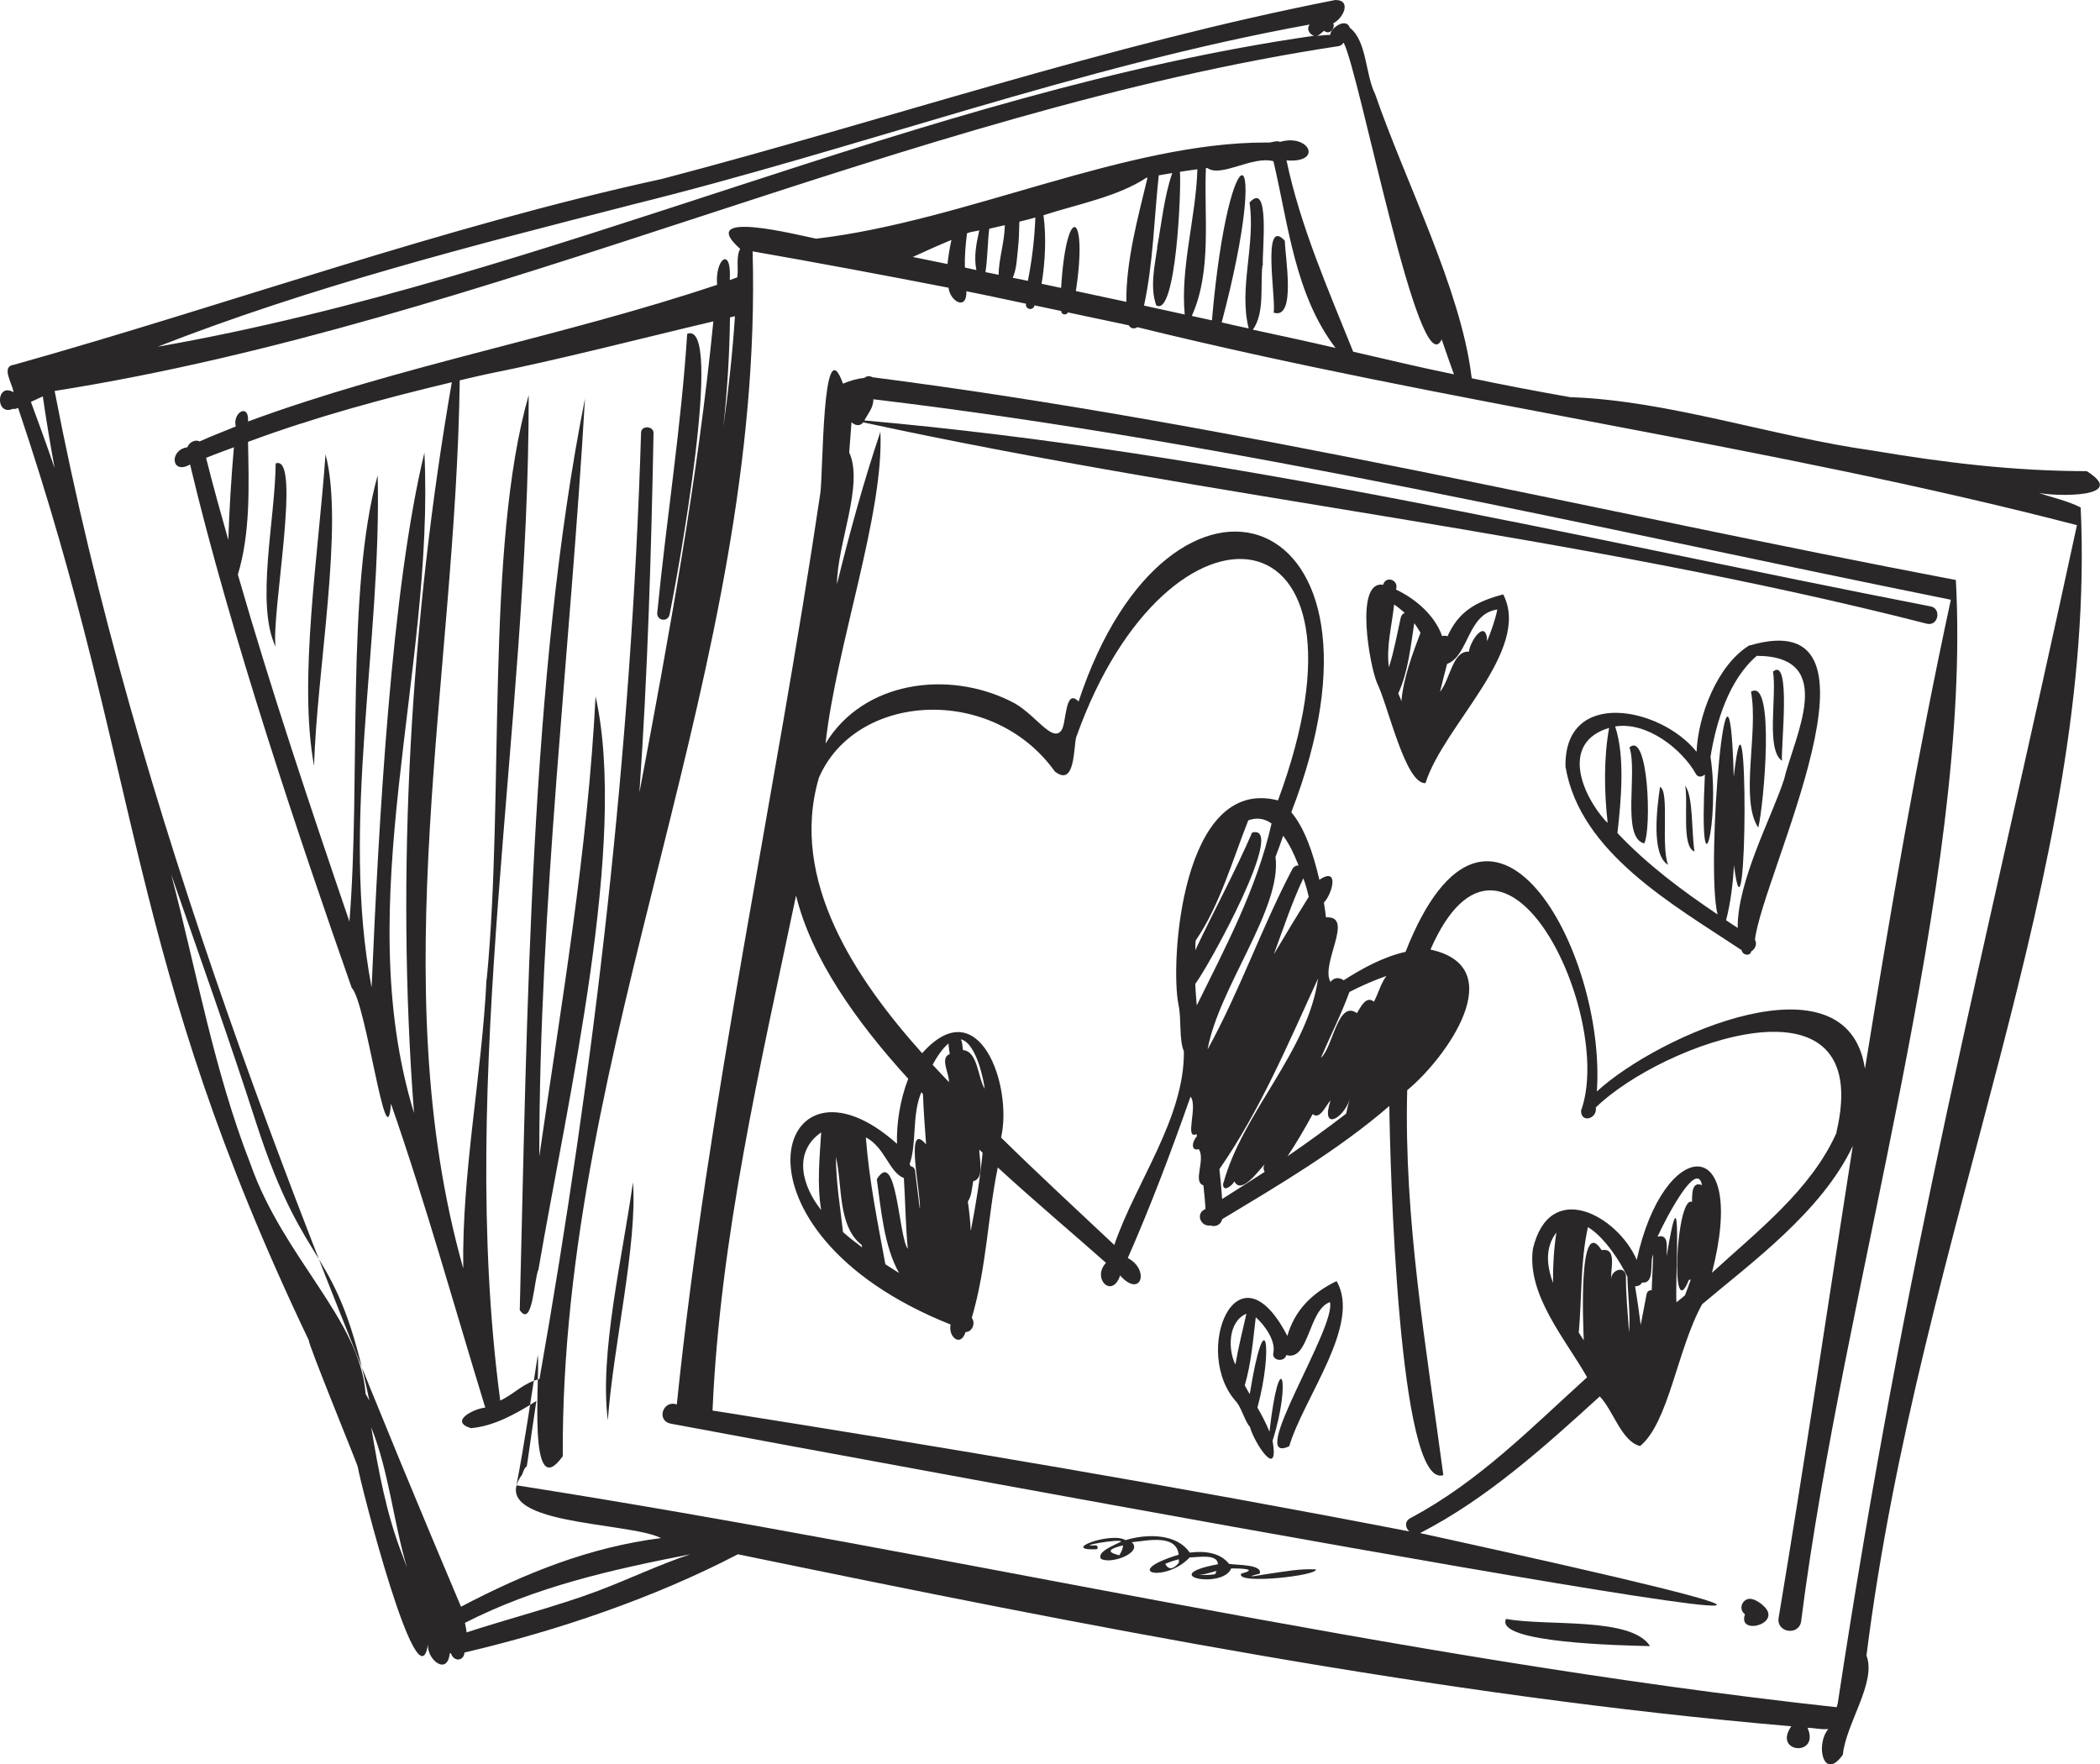 <?xml version="1.0" encoding="UTF-8"?><svg xmlns="http://www.w3.org/2000/svg" viewBox="0 0 101.09 84.92"><defs><style>.d{fill:#2a2728;fill-rule:evenodd;}</style></defs><g id="a"/><g id="b"><g id="c"><g><path class="d" d="M84.84,77.25c-.06-.06-.45-.3-.41-.24-.46-.22-.83,.4-.43,.7-.38,1.07,1.93,.43,.83-.46Z"/><path class="d" d="M63.35,75.55c-.75-.05-1.48,.1-2.22,.2-.15,.02-1.57,.28-.49,0,.15-.45-1.09-.4-1.48-.47-.4-.52-1.14-.64-1.89-.54-.6-.9-2.02-.93-3.09-.6-.68-.42-3.17,.5-1.42,.44,.12,0,.1-.19-.02-.19-1.05,.07,1.19-.34,1.23-.18-.32,.17-1.19,.49-.97,.83,.5,.28,2.03-.31,1.48-.8,.73-.07,2.15-.41,2.26,.6-2.85,.87-.63,1.37,.53,.13,.4,0,1.34-.19,1.36,.33-3.01,.56,.24,1.21,.64,.2,.39,0,1.38,.02,.48,.25-.31,.55,3.79,.09,3.59-.21Zm-9.47-.68c-.68-.17-.46-.32,.18-.48,0,.12-.05,.27-.18,.48Zm2.2,.42c.21-.1,.44-.17,.67-.23,0,.06,0,.11,0,.17-.28,.33-.5,.35-.66,.05Zm2.41,.49c-.27,.04-.54,.05-.82,.02,.25,.02,.57-.09,.89-.18-.02,.05-.04,.11-.07,.16Z"/><path class="d" d="M84.22,31.06c-1.56,.95-2.48,3.4-2.55,5.13-1.74-2.17-6.38-3.07-6.31,.71,.69,4.16,5.22,6.67,8.48,8.84,.03,.23,.4,.32,.46,.06,.19-.11,.3-.37,.18-.56,.35-3.1,7.03-16.3-.25-14.17Zm-6.92,8.47c-1.16-1.28-2.19-3.79,.16-4.49-.26,1.42-.24,3.1-.07,4.57-.03-.03-.06-.05-.08-.08Zm8.57-1.98c-.55,1.71-2.25,4.88-2.22,7.12-.19-.12-.37-.25-.56-.37,.22-.86,.33-1.75,.38-2.65,.65,5.17,.71-10.67-.01-4.25-.24-8.54-1.38,4.22-.78,6.62-1.72-1.16-3.39-2.4-4.82-3.92,.18-1.59,.37-3.69-.11-5.13,1.52-.25,3.22,1.09,3.89,2.29,.1,.18,.31,.14,.43,.02-.31,6.34,.75,2.28,.27-.85,.27-1.68,.89-3.72,2.23-4.86,3.91,.02,1.8,3.87,1.3,5.99Z"/><path class="d" d="M72.37,28.61c-1.4,.37-2.17,.87-2.69,2.02-.08-.03-.18-.04-.26-.01-.34-.98-1.26-1.79-2.22-2.24,.16-.45-.48-.7-.62-.23-1.39-.22-.64,3.93-.29,4.73,.54,1.11,1.36,4.87,2.33,4.82,.86-2.77,5.13-6.41,3.74-9.09Zm-4.94,1.12c-.18,.8-.32,1.61-.57,2.39-.14-.99,.15-2.03,.25-3.02,.16,.1,.33,.25,.51,.4-.09,.04-.16,.11-.19,.23Zm.04,4.04c-.05-.13-.1-.26-.16-.39,.48-1.05,.59-2.24,.77-3.38,.11,.14,.2,.3,.3,.46-.37,.97-.83,2.19-.92,3.31Zm4.12-2.91c-.05-1.11-.82-.02-.88,.51-.79-.05-.89,1.32-1.39,1.93,.11-.45,.22-.89,.34-1.34,1.05-.39,.97-2.42,2.42-2.62-.11,.52-.29,1.02-.49,1.52Z"/><path class="d" d="M64.34,61.67c-1.2,.58-2.02,1.42-2.37,2.64-2.42-4.69-4.64,.83-2.43,3.2,.26,.36,.4,.93,.63,1.18,.21,.78,1.42,2.61,1.09,.66,.93-2.94,.33-4.69-.15-.43-.16-.4-.36-.78-.58-1.16,.78-2.87,.38-5.27-.37-.65-.08-.14-.17-.28-.24-.42,.31-1.05,.4-2.19,.53-3.28,.42,.37,.96,1.11,.85,1.7-.11,.39,.53,.49,.62,.12,1.1,.32,1.05-2.17,2.1-2.55,.33,1.2-4.07,7.92-1.96,6.94,.71-2.37,3.49-5.88,2.28-7.95Zm-4.87,4.02c-.37-.74-.35-2.08,.53-2.45-.18,.8-.39,1.62-.53,2.45Z"/><path class="d" d="M94.15,27.92c-17.39-3.31-34.58-7.5-52.15-9.76-.12-.07-.28-.07-.39,.03-.37,.04-.71,.14-1.03,.28-1.02-2.86-.95,4.59-1.1,5.33-2.16,14.58-5.4,29.22-6.9,43.81-.65-.24-1.01,.76-.3,.92,9.17,1.71,80.11,14.91,36.08,5.27,3.19-1.64,5.94-4.11,8.65-6.58,.66,.69,1.04,2.16,1.94,2.39,1.38-1.12,1.8-4.7,2.99-6.83,2.36-1.99,5.77-4.47,7.25-7.62-1.19,7.59-2.31,15.18-3.57,22.72-.12,.7,.95,.88,1.08,.19,2.02-16,8.25-35.71,7.45-50.16Zm-15.88,33.51c-.05-.58-.83-.25-.7,.26-.1-.47,.34-1.65-.47-1.51-1.13-1.76-.89,3.62-.86,4.34-.08-.12-.16-.24-.24-.37,.15-1.67,.07-3.41,.44-5.08,.81,.49,1.58,1.7,1.9,2.39,.02,.87,.15,1.78,.08,2.68-.06-.92-.16-1.85-.15-2.71Zm1,.84c-.09,.46-.19,.97-.29,1.51-.08-.64-.17-1.26-.27-1.86,.13,0,.27-.05,.33-.18,.65,.06,.35-.94,.54-1.35-.02,.57-.05,1.14-.07,1.72-.1-.01-.21,.04-.24,.17Zm1.86,.07c-.14,.12-.29,.24-.43,.35-.07-1.17,.31-6.95-.47-2.23-.02-.36,.15-1.08-.44-.93,.43-.94,1.9-3.74,2.14-2.48-.51-.21-.47,.48-.48,.81-.76-.35-1.07,6.07-.15,3.75,.03,0,.06,0,.09-.01-.09,.25-.18,.5-.27,.73Zm7.28-7.82c-1.22,2.75-3.83,4.76-6,6.75,1.76-6.87-2.33-6.57-3.62-.62-.92-2.13-4.19-3.94-5-.53-.3,2.23,1.59,4.37,2.61,6.18-2.72,2.46-5.23,5.04-8.51,6.78-.29,.16-.24,.46-.05,.64-11.14-2.16-22.34-4.05-33.54-5.82,.36-8.33,2.3-16.59,4.02-24.79,.74,3.01,2.86,6.03,5.4,8.82-.39,1-.57,2.15-.54,3.13-5.81-5.19-8.73,4.2,2.58,8.7-.13,.58,.48,1.12,.72,.36,.31,.01,.5-.42,.3-.68,.72-2.47,.76-4.83,1.25-7.24,1.9,1.74,3.76,3.3,5.21,4.59-.7,.75,.3,1.75,.68,.61,1.01,1.12,1.44-.28,.37-.84,1.12-2.55,2.1-5.15,3.02-7.77,.37,.46-.31,2.1,.29,1.8,0,.04,.01,.07,.02,.11-.2,.18-.35,.73,.09,.62,.33,.53-.31,1.57,.22,1.74,.04,.38,.08,.76,.1,1.14-.5,.2-.24,.87,.24,.79,.21,.09,.51-.02,.56-.3,2.64-1.59,5.59-3.32,8.05-5.45,.03,2.62,.43,18.5,2.6,17.77-.83-6.22-1.9-12.29-1.74-18.53,1.85-1.52,5.04-5.92,1.12-6.77,3.56-8.13,8.88,3.26,7.25,7.75-.02,.62,.79,.41,.71-.15,3.14-3.07,13.5-6.89,11.58,1.2Zm-13.65,7.24c-.3-.82-.4-1.69,.16-2.43-.12,.81-.17,1.6-.16,2.43Zm-22.94-26.31c4.42-12.38,15-11.26,9.7,3.08-4.66-1.2-5.2,7.85-4.79,9.83,.15,.71,.02,1.7,.26,2.25,.03,3.23-2.33,6.32-3.35,9.32-1.83-1.72-3.67-3.42-5.45-5.17,.57-2.48-1.06-7.14-3.8-4.06-3.17-3.54-6.42-8.33-4.97-13.26,1.77-4.11,8.35-4.51,11.36-.3,.98,.76,.89-1.12,1.03-1.68Zm11.37,18.18c.35,.3,.64-.43,.86-.66-.49,1.49,.6,.91,.92-.04-.07,.22-.12,.45-.17,.68-.92,.71-1.86,1.39-2.82,2.05,.43-.65,.83-1.33,1.21-2.03Zm.4-2.72c.45-1.05,.98-2.09,1.37-3.16,.49-.25,1.12-.54,1.78-.77-.27,.36-.39,.84-.6,1.24-.38-.31-.64,.26-.82,.55-.92-.65-1.15,1.62-1.72,2.14Zm-4.71,6.05c-.04,.48,.43,.13,.54-.09,.33,.65,1.14-.48,1.46-.83-.07,.12-.07,.26,0,.37-.68,.44-1.37,.88-2.05,1.31-.03-.48-.08-.96-.13-1.44,1.97-2.84,3.31-6.05,4.75-9.18-.49,3.53-3.62,6.42-4.56,9.86Zm2.44-11.02c.47-1.29,.9-2.57,1.42-3.66,.11,.29,.19,.59,.26,.89-.56,.9-1.12,1.82-1.68,2.77Zm.89-4.1c-1.49,2.83-2.53,5.87-4.08,8.68,.54-2.99,3.59-6.79,3.27-9.27,.13-.34,.25-.67,.37-1.02,.32,.43,.54,.93,.74,1.43-.12,0-.23,.05-.3,.18Zm-1.94-1.75c-.83,1.91-1.84,3.76-2.73,5.65,0-.16,0-.31,.02-.47,1.15-1.67,1.79-3.92,2.53-5.78,.36-.13,.74-.12,1.12,.15-.7,3.11-2.21,5.94-3.6,8.76-.03-.35-.06-.69-.07-1.04,.65-.85,4.45-7.76,2.73-7.28Zm-13.13,15.25c.05,.05,.11,.1,.16,.15-.12,1.26-.33,2.52-.57,3.77-.02-.47-.07-.94-.14-1.42,.19-.27,.19-.65,.26-.98,.55-.12,.29-1.07,.29-1.52Zm.26-2.93c-.34-.56-.33-1.8-1.04-1.86-.04-.17-.02-.37-.11-.52,.77,.18,1.12,2.07,1.15,2.38Zm-5.19,4.37c.2,1.41,.34,3.21,1.07,4.5-.22-.14-.44-.28-.66-.42-.38-2.06-.78-4.02-.94-6.11,.93,.49,1.11,1.67,1.83,1.96,.07,1.07,.08,2.26,.19,3.41-.45-.59-.53-4.94-1.5-3.34Zm-.72,3.26c-.31-.24-.62-.47-.91-.73-.13-1.2-.34-2.4-.34-3.62,.32,1.35,.07,3.33,1.24,4.24,0,.04,.01,.07,.02,.11Zm2.56-3.68c-.02-.14-.11-.2-.21-.22-.02-.04-.04-.07-.05-.11,.35-1,.1-2.35,.56-3.45,.03,.03,.06,.06,.08,.09,.03,.81,.09,1.62,.15,2.42-1.07-1.27-.22,2.48-.3,3.12-.08-.62-.15-1.23-.23-1.85Zm.84-5.1c.19-.35,.48-.8,.77-1.03,0,.17,.04,.34,.06,.51-.5,.18-.01,.95-.04,1.35-.26-.28-.53-.55-.78-.83Zm-5.36,6.99c-.9-1.13-1.39-2.77,0-3.74-.07,1.14-.21,2.51,0,3.74Zm50.24-6.83c-.86-5.59-9.91-1.62-12.9,1.12,.46-6.79-5.17-16.99-9.21-6.72-1.05,.23-2.11,.81-2.98,1.37-.17-.14-.47-.16-.63,.08-.51-.86,1.18-3.2-.22-3.11-.03-.24-.06-.47-.1-.71,.41-.43,.76-1.75-.22-1.1-.3-1.32-.73-2.52-1.35-3.25,5.75-14.85-5.84-18.67-10.24-5.33-.66-.69-.58,1.05-.82,1.38-.46,.66-1.32-.88-2.46-1.4-3.02-1.5-7.08-.96-8.9,2.04,.52-4.73,2.82-11.05,2.64-15-.81,2.4-1.48,4.86-2.09,7.33,.01-1.95,1.3-4.79,.59-6.34,.03-.49,.08-.98,.11-1.46,.15,.16,.42,.22,.56,.01,16.96,3.68,34.33,5.38,51.23,9.7,.54,.1,.68-.75,.15-.84-17.04-3.32-33.99-7.42-51.32-8.95,.15-.3,.44-.61,.43-1.02,17.49,2.09,34.63,6.17,51.87,9.65-1.61,7.45-2.91,14.99-4.13,22.55Z"/><path class="d" d="M78.44,35.98c.4,1.2-.4,4.35,.71,4.62,.36-.69,.2-5.43-.71-4.62Z"/><path class="d" d="M79.91,37.88c-.15,1.03-.43,3.28,.39,3.75-.36-.9,.08-3.55-.39-3.75Z"/><path class="d" d="M81.12,37.82c.16,.84-.19,2.94,.45,3.17-.15-.92-.05-2.64-.45-3.17Z"/><path class="d" d="M84.29,33.3c.37,1.96-.55,5.19,.35,6.54,.26-1.02,.83-7.26-.35-6.54Z"/><path class="d" d="M85.35,32.33c.19,1.2-.35,3.75,.43,4.29-.05-.73,.45-5.04-.43-4.29Z"/><path class="d" d="M13.27,22.31c-.02,2.69-.98,6.78,0,8.83-.24-1.45,1.28-9.32,0-8.83Z"/><path class="d" d="M15.67,21.87c-.33,4.73-1.32,10.89-.55,15,.12-4.55,1.46-11.6,.55-15Z"/><path class="d" d="M25.03,63.08c.61,.86,.68-1.52,.89-1.97,1.42-8.27,4.31-20.56,2.75-27.59-.38,7.48-1.65,14.79-2.71,22.15,0-12.22,1.49-24.25,2.2-36.48-2.65,13.31-2.78,29.63-3.14,43.88Z"/><path class="d" d="M32.23,29.59c.37-1.77,2.65-14.22,.85-13.52-.29,4.5-1,8.93-1.44,13.42-.04,.39,.5,.48,.59,.1Z"/><path class="d" d="M61.31,15.05c1.1,.36,.55-2.68,.54-3.46-1.13-1.22-.41,2.85-.54,3.46Z"/><path class="d" d="M89.85,79.68c2.57-20.42,11.11-37.88,10.31-55.25-.62-.32-1.34-.47-2.01-.7,.91,.18,4.33,.22,2.3-1.05-3.52,0-6.93-.42-10.3-.99-4.81-.67-9.87-2.42-14.56-2.57-1.59-.28-3.17-.58-4.74-.91,0-.04-.02-.08-.02-.12-.52-4.19-3.19-9.37-4.63-13.55-.48-.96-.4-2.57-1.22-3.2-.17-.51-.91-.02-.95,.34-.24,0-.48,.04-.73,.05,.18,.02,.31-.16,.44-.25,.25,.23,.55-.11,.44-.36C64.65,.9,65.09,0,64.28,0c-10.99,2.15-21.58,5.77-32.4,8.61C21.31,10.91,10.98,14.67,.67,17.56c-.65,.08-.06,.92-.02,1.32-.85-.49-.88,1.17-.03,.8,.08,.02,.17,0,.25-.05,6.06,17.98,5.13,26.31,14,44.9-.08,.06,2.33,5.95,2.35,6.07,.13,.82,2.91,11.68,3.38,8.56-.05,.74,.94,1.52,1.05,.43,.02,0,.04,0,.06,0,.12,.4,.61,.4,.65-.04,4.47-1.05,9.11-2.62,13.16-4.73,16.77,3.46,33.72,6.82,50.71,8.28-.91,1.3,1.4,1.48,.78,.07,.33,.01,.67,.1,1,.06-.64,.78-.22,2.54,.7,1.24,.15-1.5,1.63-3.49,1.14-4.77ZM30.31,9.88C41.27,7.18,51.94,3.19,63.05,1.18c-.18,.2-.01,.49,.21,.54C44.23,4.46,26.61,13.36,7.59,16.69c7.36-2.88,15.04-4.84,22.73-6.81ZM1.5,19.34c.19-.09,.38-.17,.56-.26,.17,1.16,.36,2.31,.57,3.46-.36-1.07-.75-2.13-1.14-3.19Zm16.1,47.75c-.27-3.57-3.95-6.53-5.54-11.05-1.76-4.5-2.6-9.29-3.82-13.95,1.38,3.98,2.8,7.95,4.08,11.93,2.47,7.64,3.84,5.55,5.46,13.4-.06-.11-.12-.21-.18-.32Zm1.77,7.77c-.77-1.97-1.15-4.06-1.5-6.15,.86,2.15,1.06,4.52,1.72,6.74-.08-.19-.14-.39-.22-.59Zm2.82,2.48C14.37,58.84,6.51,39,2.63,18.82,23.65,15.5,43.65,5.37,64.44,2.22c.1-.02,.18-.08,.24-.17,.77,1.46,3.65,16.61,4.72,14.29,.19,.56,.39,1.12,.59,1.68-1.62-.33-3.24-.72-4.85-1.09-1.15-2.87-2.54-6.01-3.21-9.21,1.77,.14,1.1-1.3-.31-.89-.19-.09-.42,.06-.63,.03-6.81-.02-14.53,3.79-21.7,4.63-.87-.17-5.84-1.45-3.66,.49-.21,.39-.07,.93-.14,1.37-.12,.05-.24,.09-.36,.13,.1-1.67-.72-1.01-.61,.23-7.46,2.5-15.23,3.87-22.58,6.58,.06-.91-.76-.43-.59,.24-.58,.24-1.17,.46-1.74,.72-.2-.11-.5,.03-.59,.28-.89,.13-.78,1.35,.13,.83,1.95,8.21,5.34,18.24,7.78,25.19,.7,.7,1.68,8.47,1.89,5.58,1.68,4.82,3.05,9.77,4.54,14.63-.55,.05-1.76,.66-.69,.99,1.1-.1,2.12-.66,3.15-1.31-.7,4.66-.29,2.45-.69,3.55-1.8,2.45,5.12,2.25,6.69,3.05-3.47,.44-6.59,1.71-9.62,3.3ZM60.79,12.77c-.04-.66,.36-4.12-.64-3.02,.3,2.01-.53,4.13-.04,6.06-.44-.09-.87-.19-1.3-.29,2.44-9.22,.36-9.64-.47-.1-.32-.07-.64-.14-.97-.21,.98-2.17,.58-4.8,.68-7.12,.02,0,.05,0,.07,0,.68,.47,2.15-.6,3.18-.33,.72,3.03,1.02,6.4,2.99,8.99-1.32-.31-2.65-.59-3.98-.88,.58-.81,.35-2.11,.46-3.09Zm-5.08-.85c-.13,.89-.36,1.92-.05,2.78,.96,.58,1.21-5.62,1.14-6.43,.28-.05,.56-.08,.84-.12-.07,2.32-.82,4.69-.61,6.99-.65-.14-1.3-.29-1.96-.43,.44-2.01,.49-4.22,.71-6.27,.21-.04,.43-.07,.65-.11-.39,1.13-.51,2.4-.73,3.59Zm-4.63,1.94c-.31-.07-.63-.13-.94-.2,.18-1.07,.23-2.32,.09-3.3,1.68-.54,3.56-.89,4.95-1.8,.02,0,.04-.01,.06-.01-.46,1.91-1.04,4.01-1.02,5.98-.81-.17-1.62-.35-2.43-.52,.59-3.85-.46-4.31-.71-.15Zm-2.08-1.86c.05-.44,.06-.88,.07-1.33,.26-.06,.52-.13,.77-.2-.04,1.02-.16,2.04-.36,3.05-.24-.05-.49-.1-.73-.15,.19-.42,.2-.92,.25-1.37Zm-.92,1.23c-.21-.04-.42-.09-.64-.13,.1-.69,.1-1.41,.18-2.09,.25-.05,.5-.12,.75-.17-.01,.81-.29,1.6-.3,2.4Zm-1.08-.23c-.18-.04-.37-.08-.55-.12-.02-.55,.03-1.1,.1-1.65,.19-.08,.39-.09,.59-.14-.14,.62-.27,1.29-.14,1.9Zm-1.39-.29c-.56-.11-1.11-.23-1.67-.34,.61-.28,1.23-.56,1.86-.82-.08,.37-.15,.77-.19,1.16Zm-10.23,2.5c-.12,1.79-.31,3.57-.56,5.34,.19-1.75,.3-3.51,.32-5.27,.08-.02,.16-.04,.24-.06Zm-11.96,31.93c-.22,4.6-1.19,9.29-1.12,13.92-3.88-13.75-.35-28.57-.17-42.75,.45-.11,.9-.21,1.35-.31,3.38-.67,7.3-1.69,10.86-2.53-.75,7.57-2.13,15.12-3.56,22.68,.4-5.77,.57-11.57,.68-17.31,0-.34-.59-.37-.6-.02-.47,15.36-2.23,30.46-4.89,45.56-.81,.21-1.2,.72-1.89,1.04-2.1-15.85,1.39-32.33,1.37-48.4-2.1,7.37-1.16,19.24-2.02,28.12Zm-5.54,.35c-1.49-7.87,.5-16.49,.3-24.61-1.53,5.5-.81,14.74-1.36,21.48-1.89-5.54-3.75-11.08-5.37-16.7,.61-2.02,.53-4.25,.49-6.39,3.21-1.19,6.5-2.08,9.81-2.87-1.97,11.33-2.71,23.57-1.82,35.18-3.12-10.21,1-21.22,.5-31.79-1.59,6.59-2.19,17.64-2.54,25.71Zm-6.89-21.5c-.37-1.31-.74-2.62-1.07-3.95,.44-.18,.89-.34,1.34-.51-.13,1.48-.22,2.97-.27,4.46Zm17.83,50.58c-2.09,.78-4.25,1.32-6.36,2.01-.01-.15-.05-.3-.08-.46,3.44-1.75,7.02-2.55,10.85-3.3-1.51,.5-3,1.22-4.42,1.75Zm59.57,5.61c-21.37-2.34-42.3-7.36-63.53-10.68,.38-1.94,.7-4.18,1.03-6.28,.11,1.03-.52,7.28,1.2,4.88-.1-19.94,9.69-37.89,9.14-58,3.15,.55,6.29,1.14,9.43,1.75,.08,.67,.89,1.12,.86,.17,.96,.19,1.91,.4,2.87,.6-.05,.28,.35,.36,.41,.08,.43,.09,.85,.18,1.28,.27,.01,.18,.24,.23,.33,.07,.98,.2,1.95,.42,2.93,.62,.08,.16,.27,.19,.41,.09,14.96,3.68,30.4,5.68,45.23,9.53-4.72,21.89-8.17,34.72-11.52,56.75-.02,.05-.03,.1-.05,.15Z"/><path class="d" d="M30.47,56.91c-.51,3.64-1.62,8.25-1.21,11.46,.26-3.6,1.43-8.47,1.21-11.46Z"/><path class="d" d="M79.43,79.24c-.91-1.43-4.99-.94-6.93-1.31-.58,1.17,5.7,1.28,6.93,1.31Z"/></g></g></g></svg>